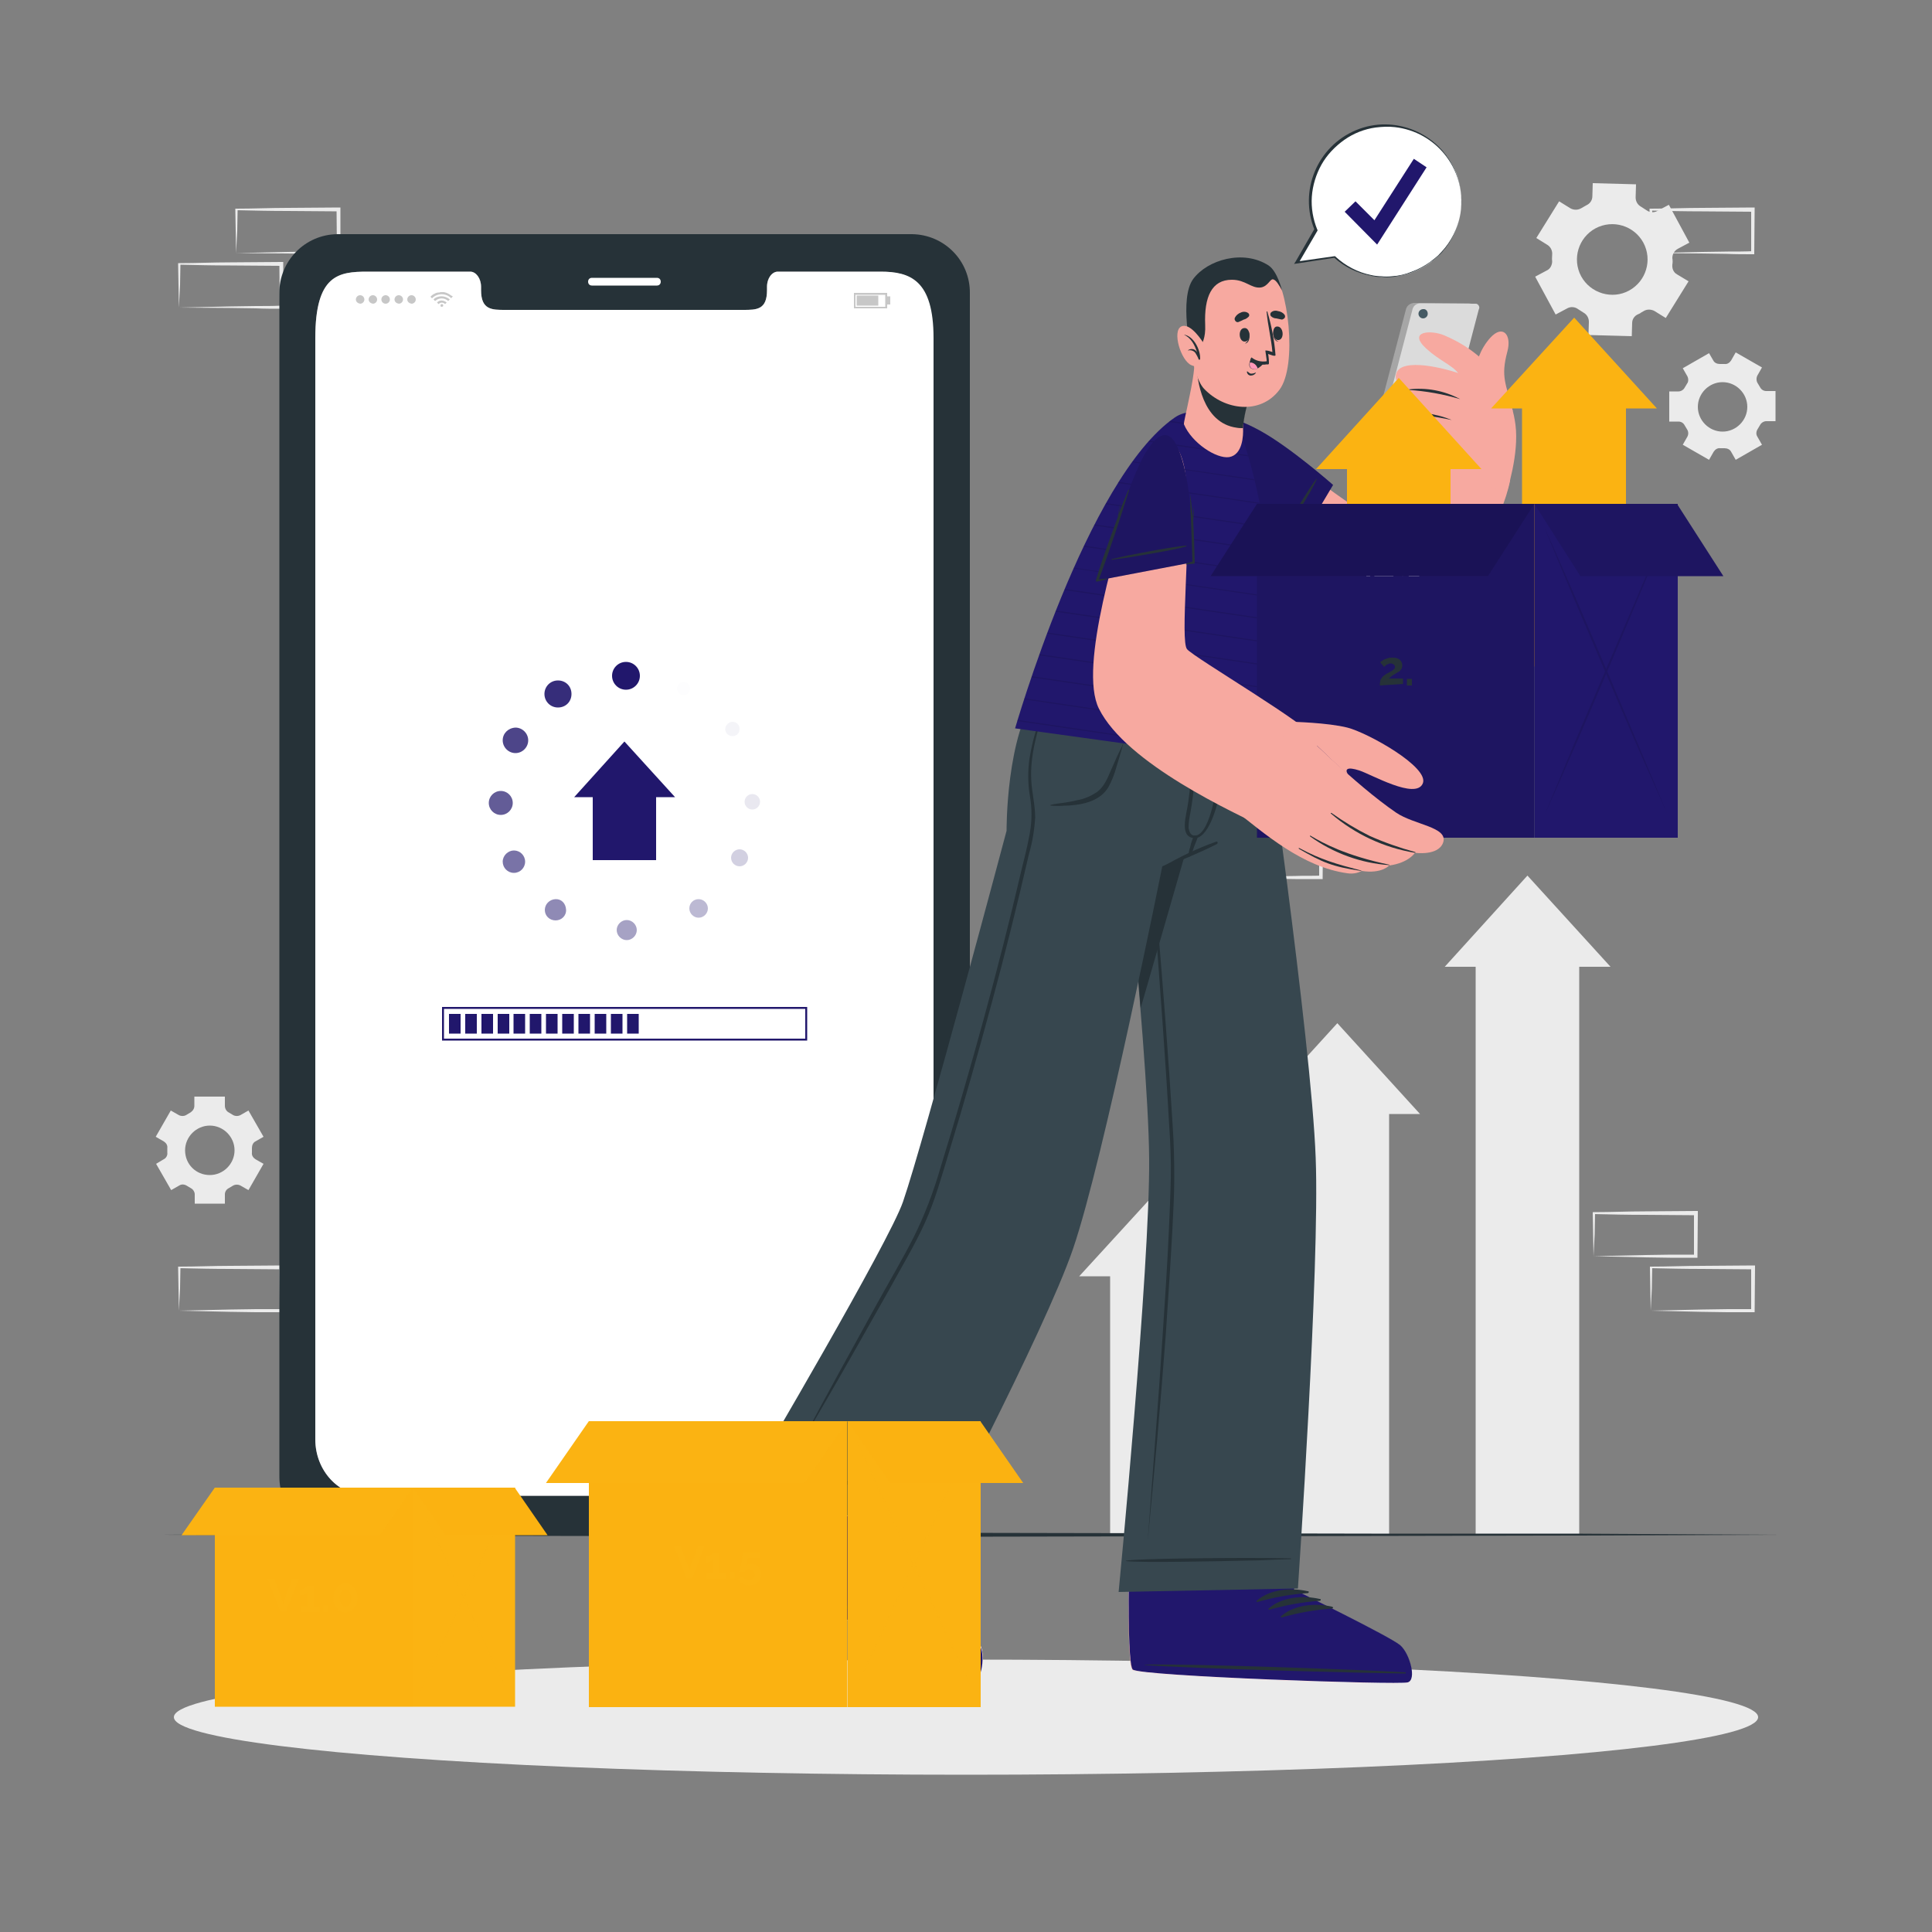 <?xml version="1.0" encoding="utf-8"?>
<!-- Generator: Adobe Illustrator 21.0.0, SVG Export Plug-In . SVG Version: 6.00 Build 0)  -->
<svg version="1.1" id="Layer_1" xmlns="http://www.w3.org/2000/svg" xmlns:xlink="http://www.w3.org/1999/xlink" x="0px" y="0px"
	 viewBox="0 0 500 500" style="enable-background:new 0 0 500 500;" xml:space="preserve">
<rect x="0" y="0" width="500" height="500" fill="#808080" stroke="none"/>
<style type="text/css">
	.st0{fill:#EBEBEB;}
	.st1{fill:#263238;}
	.st2{fill:#FFFFFF;}
	.st3{fill:#C7C7C7;}
	.st4{fill:#21176C;}
	.st5{opacity:0.9;fill:#21176C;enable-background:new    ;}
	.st6{opacity:0.8;fill:#21176C;enable-background:new    ;}
	.st7{opacity:0.7;fill:#21176C;enable-background:new    ;}
	.st8{opacity:0.6;fill:#21176C;enable-background:new    ;}
	.st9{opacity:0.5;fill:#21176C;enable-background:new    ;}
	.st10{opacity:0.4;fill:#21176C;enable-background:new    ;}
	.st11{opacity:0.3;fill:#21176C;enable-background:new    ;}
	.st12{opacity:0.2;fill:#21176C;enable-background:new    ;}
	.st13{opacity:0.1;fill:#21176C;enable-background:new    ;}
	.st14{opacity:5.000000e-02;fill:#21176C;enable-background:new    ;}
	.st15{opacity:1.000000e-02;fill:#21176C;enable-background:new    ;}
	.st16{fill:#F7A9A0;}
	.st17{fill:#37474F;}
	.st18{fill:#A6A6A6;}
	.st19{fill:#DBDBDB;}
	.st20{fill:#455A64;}
	.st21{opacity:0.1;enable-background:new    ;}
	.st22{fill:#FF99BA;}
	.st23{fill:#FBB312;}
	.st24{opacity:0.1;}
	.st25{opacity:0.2;}
	.st26{opacity:0.1;fill:#FBB312;enable-background:new    ;}
</style>
<g id="freepik--background-complete--inject-20">
	<path class="st0" d="M412.4,325.1l13.4-0.3l6.6-0.1c2.2,0,4.4,0,6.5,0l-0.5,0.5l0-11.2l0.5,0.5l-13.2-0.1c-4.4,0-8.8-0.1-13.2-0.2
		l0.3-0.3c0,1.8-0.1,3.7-0.1,5.5L412.4,325.1z M412.4,325.1l-0.1-5.5c0-1.9-0.1-3.8-0.1-5.6v-0.3h0.3c4.4,0,8.8-0.2,13.2-0.2
		l13.2-0.1h0.5v0.5l-0.1,11.2v0.4h-0.4c-2.2,0-4.5,0-6.7,0l-6.7-0.1L412.4,325.1z"/>
	<path class="st0" d="M427.2,339.2l13.4-0.3l6.6-0.1c2.2,0,4.4,0,6.5,0l-0.5,0.5V328l0.5,0.5l-13.2-0.1c-4.4,0-8.8-0.1-13.2-0.2
		l0.3-0.3c0,1.8-0.1,3.7-0.1,5.5L427.2,339.2z M427.2,339.2l-0.1-5.5c0-1.9-0.1-3.8-0.1-5.6v-0.3h0.3c4.4,0,8.8-0.2,13.2-0.2
		l13.2-0.1h0.5v0.5l-0.1,11.2v0.4h-0.4c-2.2,0-4.5,0-6.7,0l-6.7-0.1L427.2,339.2z"/>
	<path class="st0" d="M285.9,227.1l13.4-0.3l6.6-0.1c2.2-0.1,4.4,0,6.5-0.1l-0.4,0.4l-0.1-11.2l0.5,0.5l-13.2-0.1
		c-4.4,0-8.8-0.1-13.2-0.2l0.3-0.3c0,1.8-0.1,3.7-0.1,5.5L285.9,227.1z M285.9,227.1l-0.1-5.5c0-1.9-0.1-3.8-0.1-5.6v-0.3h0.3
		c4.4-0.1,8.8-0.2,13.2-0.2l13.2-0.1h0.5v0.5l0,11.2v0.4h-0.5c-2.2,0-4.5,0-6.7,0l-6.7-0.1L285.9,227.1z"/>
	<path class="st0" d="M300.6,241.2L314,241l6.6-0.1c2.2,0,4.4,0,6.5-0.1l-0.4,0.4l0-11.2l0.5,0.5l-13.2-0.1c-4.4,0-8.8-0.1-13.2-0.2
		l0.3-0.3c0,1.8-0.1,3.7-0.1,5.5L300.6,241.2z M300.6,241.2l-0.1-5.5c0-1.9-0.1-3.8-0.1-5.6v-0.3h0.3c4.4-0.1,8.8-0.2,13.2-0.2
		l13.2-0.1h0.5v0.5l0,11.2v0.4h-0.5c-2.2,0-4.5,0-6.7-0.1l-6.7-0.1L300.6,241.2z"/>
	<path class="st0" d="M315.4,227.1l13.4-0.3l6.6-0.1c2.2-0.1,4.4,0,6.5-0.1l-0.5,0.4l0-11.2l0.5,0.5l-13.2-0.1
		c-4.4,0-8.8-0.1-13.2-0.2l0.3-0.3c0,1.8-0.1,3.7-0.1,5.5L315.4,227.1z M315.4,227.1l-0.1-5.5c0-1.9-0.1-3.8-0.1-5.6v-0.3h0.3
		c4.4-0.1,8.8-0.2,13.2-0.2l13.2-0.1h0.5v0.5l-0.1,11.2v0.4h-0.4c-2.2,0-4.5,0-6.7,0l-6.7-0.1L315.4,227.1z"/>
	<path class="st0" d="M46.3,339.2l13.4-0.3l6.6-0.1c2.2,0,4.4,0,6.5,0l-0.4,0.5L72.3,328l0.5,0.5l-13.2-0.1c-4.4,0-8.8-0.1-13.2-0.2
		l0.3-0.3c0,1.8-0.1,3.7-0.1,5.5L46.3,339.2z M46.3,339.2l-0.1-5.5c0-1.9-0.1-3.8-0.1-5.6v-0.3h0.3c4.4,0,8.8-0.2,13.2-0.2l13.2-0.1
		h0.5v0.5v11.2v0.4h-0.4c-2.2,0-4.5,0-6.7,0l-6.7-0.1L46.3,339.2z"/>
	<path class="st0" d="M61.1,65.5l13.4-0.3l6.6-0.1c2.2,0,4.4,0,6.5-0.1l-0.4,0.4l-0.1-11.2l0.5,0.5l-13.2-0.1
		c-4.4,0-8.8-0.1-13.2-0.2l0.3-0.3c0,1.8-0.1,3.7-0.1,5.5L61.1,65.5z M61.1,65.5L61,60c0-1.9-0.1-3.8-0.1-5.7V54h0.3
		c4.4,0,8.8-0.2,13.2-0.2l13.2-0.1h0.5v0.5v11.2v0.4h-0.4c-2.2,0-4.5,0-6.7-0.1l-6.7-0.1L61.1,65.5z"/>
	<path class="st0" d="M46.3,79.6l13.4-0.3l6.6-0.1c2.2,0,4.4,0,6.5-0.1l-0.4,0.4l-0.1-11.2l0.5,0.5l-13.2-0.1
		c-4.4,0-8.8-0.1-13.2-0.2l0.3-0.3c0,1.8-0.1,3.7-0.1,5.5L46.3,79.6z M46.3,79.6l-0.1-5.5c0-1.9-0.1-3.8-0.1-5.7v-0.3h0.3
		c4.4,0,8.8-0.2,13.2-0.2l13.2-0.1h0.5v0.5v11.2v0.4h-0.4c-2.2,0-4.5,0-6.7-0.1l-6.7-0.1L46.3,79.6z"/>
	<path class="st0" d="M427.2,65.5l13.4-0.3l6.6-0.1c2.2,0,4.4,0,6.5-0.1l-0.5,0.4V54.3l0.5,0.5l-13.2-0.1c-4.4,0-8.8-0.1-13.2-0.2
		l0.3-0.3c0,1.8-0.1,3.7-0.1,5.5L427.2,65.5z M427.2,65.5L427,60c0-1.9-0.1-3.8-0.1-5.7V54h0.3c4.4,0,8.8-0.2,13.2-0.2l13.2-0.1h0.5
		v0.5l-0.1,11.2v0.4h-0.4c-2.2,0-4.5,0-6.7-0.1l-6.7-0.1L427.2,65.5z"/>
	<path class="st0" d="M403.5,52.1l-5.9,9.5l2.9,1.8c0.8,0.5,1.3,1.5,1.2,2.5c0,0.6-0.1,1.1,0,1.7c0,1-0.5,2-1.4,2.4l-3,1.6l5.3,9.8
		l3-1.6c0.9-0.5,2-0.4,2.8,0.2c0.5,0.3,0.9,0.6,1.4,0.9c0.9,0.5,1.4,1.4,1.4,2.4l-0.1,3.4l11.2,0.3l0.1-3.4c0-1,0.6-1.9,1.6-2.3
		c0.2-0.1,0.5-0.2,0.7-0.4l0.7-0.4c0.8-0.5,1.9-0.5,2.8,0l2.9,1.8l5.9-9.5L434,71c-0.9-0.5-1.3-1.5-1.2-2.5c0.1-0.6,0.1-1.1,0-1.7
		c0-1,0.5-1.9,1.4-2.4l3-1.6l-5.3-9.8l-3,1.6c-0.9,0.5-2,0.4-2.8-0.2c-0.5-0.3-0.9-0.6-1.4-0.9c-0.9-0.5-1.4-1.4-1.4-2.4l0.1-3.4
		l-11.2-0.3l-0.1,3.4c0,1-0.6,1.9-1.5,2.3l-0.7,0.4l-0.7,0.4c-0.9,0.5-1.9,0.5-2.8,0L403.5,52.1z M412.9,59.1
		c4.5-2.4,10-0.7,12.4,3.7c2.4,4.5,0.7,10-3.7,12.4c-4.4,2.4-10,0.7-12.4-3.7C406.8,67,408.5,61.5,412.9,59.1L412.9,59.1z"/>
	<path class="st0" d="M442.3,91.4l-6.8,3.9l1.2,2.1c0.3,0.6,0.3,1.4-0.1,1.9c-0.2,0.3-0.4,0.7-0.6,1c-0.3,0.6-1,1-1.6,1H432v7.8h2.4
		c0.7,0,1.3,0.4,1.6,1c0.2,0.3,0.4,0.7,0.6,1c0.4,0.6,0.4,1.3,0.1,1.9l-1.2,2.1l6.8,3.9l1.2-2.1c0.4-0.6,1-1,1.7-0.9h1.1
		c0.7,0,1.4,0.3,1.7,0.9l1.2,2.1l6.8-3.9l-1.2-2.1c-0.4-0.6-0.3-1.4,0.1-2c0.2-0.3,0.4-0.7,0.6-1c0.3-0.6,1-1,1.6-1h2.4v-7.8h-2.4
		c-0.7,0-1.3-0.4-1.6-1c-0.2-0.3-0.4-0.7-0.6-1c-0.4-0.6-0.4-1.4-0.1-2l1.2-2.1l-6.8-3.9l-1.2,2.1c-0.4,0.6-1,1-1.7,0.9h-0.6h-0.6
		c-0.7,0-1.4-0.3-1.7-0.9L442.3,91.4z M445.8,98.9c3.5,0,6.4,2.9,6.4,6.4c0,3.5-2.9,6.4-6.4,6.4c-3.5,0-6.4-2.9-6.4-6.4c0,0,0,0,0,0
		C439.4,101.8,442.3,98.9,445.8,98.9C445.8,98.9,445.8,98.9,445.8,98.9z"/>
	<path class="st0" d="M40.4,301.2l3.9,6.8l2.1-1.2c0.6-0.4,1.4-0.3,2,0.1c0.3,0.2,0.7,0.4,1,0.6c0.6,0.3,1,1,1,1.6v2.4h7.8v-2.4
		c0-0.7,0.4-1.3,1-1.6c0.3-0.2,0.7-0.4,1-0.6c0.6-0.4,1.4-0.4,2-0.1l2.1,1.2l3.9-6.8l-2.1-1.2c-0.6-0.4-1-1-0.9-1.7
		c0-0.2,0-0.4,0-0.6s0-0.4,0-0.6c0-0.7,0.3-1.4,0.9-1.7l2.1-1.2l-3.9-6.8l-2.1,1.2c-0.6,0.3-1.4,0.3-2-0.1c-0.3-0.2-0.7-0.4-1-0.6
		c-0.6-0.3-1-1-1-1.7v-2.4h-7.9v2.4c0,0.7-0.4,1.3-1,1.7c-0.3,0.2-0.7,0.4-1,0.6c-0.6,0.4-1.4,0.4-2,0.1l-2.1-1.2l-3.9,6.8l2.1,1.2
		c0.6,0.4,1,1,0.9,1.7c0,0.2,0,0.4,0,0.6s0,0.4,0,0.6c0.1,0.7-0.3,1.4-0.9,1.7L40.4,301.2z M47.9,297.7c0-3.5,2.9-6.4,6.4-6.4
		s6.4,2.9,6.4,6.4c0,3.5-2.9,6.4-6.4,6.4C50.7,304.1,47.9,301.3,47.9,297.7L47.9,297.7z"/>
	<polygon class="st0" points="367.5,288.3 359.5,288.3 359.5,397.1 332.7,397.1 332.7,288.3 324.7,288.3 346.1,264.8 	"/>
	<polygon class="st0" points="416.8,250.2 408.7,250.2 408.7,397.1 381.9,397.1 381.9,250.2 373.9,250.2 395.3,226.6 	"/>
	<polygon class="st0" points="322.2,330.3 314.2,330.3 314.2,397.1 287.3,397.1 287.3,330.3 279.3,330.3 300.8,306.8 	"/>
</g>
<g id="freepik--Shadow--inject-20">
	<ellipse class="st0" cx="250" cy="444.4" rx="205" ry="14.9"/>
</g>
<g id="freepik--Floor--inject-20">
	<polygon class="st1" points="40.3,397.2 92.7,396.9 145.1,396.9 250,396.7 354.9,396.9 407.3,396.9 459.7,397.2 407.3,397.4 
		354.9,397.5 250,397.7 145.1,397.5 92.7,397.4 	"/>
</g>
<g id="freepik--Device--inject-20">
	<path class="st1" d="M236,60.6H87.3c-8.4,0.1-15.1,7-15,15.3V382c-0.1,8.4,6.6,15.2,15,15.3H236c8.4-0.1,15.1-7,15-15.3V75.9
		C251.1,67.5,244.4,60.7,236,60.6z M241.6,372.5c0,8.1-6,14.6-13.5,14.6h-133c-7.4,0-13.5-6.5-13.5-14.6v-285
		c0-16.4,6-17.2,13.5-17.2h26.6c1.6,0,2.8,1.8,2.8,3.9v0.9c0,5.1,2.8,5.1,6.2,5.1h61.6c3.5,0,6.2,0,6.2-5.1v-0.9
		c0-2.2,1.3-3.9,2.8-3.9h26.6c7.4,0,13.5,2.2,13.5,17.2L241.6,372.5z"/>
	<path class="st2" d="M170,73.9h-16.8c-0.6,0-1-0.4-1-1l0,0c0-0.6,0.4-1,1-1H170c0.6,0,1,0.4,1,1l0,0C171,73.5,170.6,73.9,170,73.9z
		"/>
	<path class="st2" d="M241.6,87.5v285c0,8.1-6,14.6-13.5,14.6h-133c-7.5,0-13.5-6.5-13.5-14.6v-285c0-16.4,6-17.2,13.5-17.2h26.6
		c1.5,0,2.8,1.8,2.8,3.9v0.9c0,5.1,2.8,5.1,6.2,5.1h61.6c3.5,0,6.2,0,6.2-5.1v-0.9c0-2.2,1.3-3.9,2.8-3.9h26.6
		C235.6,70.3,241.6,72.5,241.6,87.5z"/>
	<g id="freepik--u5Zjqx--inject-20">
		<path class="st3" d="M117.2,76.7l-0.3,0.3l-0.1,0.2c-1.4-1.4-3.6-1.4-5,0c0,0,0,0,0,0l-0.1-0.1l-0.3-0.3l0,0l0.3-0.3
			c0.2-0.2,0.5-0.4,0.8-0.5c0.3-0.2,0.7-0.3,1-0.3c0.2,0,0.3,0,0.5-0.1h0.4c0.1,0,0.2,0,0.3,0c0.3,0,0.6,0.1,0.9,0.2
			c0.2,0.1,0.4,0.2,0.6,0.3c0.2,0.1,0.4,0.3,0.6,0.4L117.2,76.7L117.2,76.7z"/>
		<path class="st3" d="M112.6,77.9l-0.4-0.4c0.4-0.5,1-0.7,1.7-0.8c0.9-0.1,1.8,0.2,2.5,0.8l-0.4,0.4C115,77,113.6,77,112.6,77.9
			C112.6,77.9,112.6,77.9,112.6,77.9z"/>
		<path class="st3" d="M115.6,78.3c-0.1,0.1-0.3,0.3-0.4,0.4c-0.5-0.5-1.2-0.5-1.7,0l-0.4-0.4C113.7,77.6,114.8,77.6,115.6,78.3
			C115.5,78.3,115.5,78.3,115.6,78.3z"/>
		<path class="st3" d="M114.7,79.1c0,0.2-0.2,0.3-0.4,0.3c-0.2,0-0.3-0.1-0.3-0.3c0-0.2,0.1-0.4,0.3-0.4s0.4,0.1,0.4,0.3
			C114.7,79,114.7,79,114.7,79.1z"/>
	</g>
	<path class="st3" d="M92.1,77.5c0-0.6,0.5-1.1,1.1-1.1c0.6,0,1.1,0.5,1.1,1.1l0,0c0,0.6-0.5,1.1-1.1,1.1
		C92.6,78.5,92.1,78.1,92.1,77.5z"/>
	<path class="st3" d="M95.4,77.5c0-0.6,0.5-1.1,1.1-1.1c0.6,0,1.1,0.5,1.1,1.1l0,0c0,0.6-0.5,1.1-1.1,1.1
		C95.9,78.5,95.4,78.1,95.4,77.5z"/>
	<circle class="st3" cx="99.8" cy="77.5" r="1.1"/>
	<path class="st3" d="M102.1,77.5c0-0.6,0.5-1.1,1.1-1.1c0.6,0,1.1,0.5,1.1,1.1c0,0.6-0.5,1.1-1.1,1.1c0,0,0,0,0,0
		C102.6,78.5,102.1,78.1,102.1,77.5z"/>
	<path class="st3" d="M105.4,77.5c0-0.6,0.5-1.1,1.1-1.1c0.6,0,1.1,0.5,1.1,1.1c0,0.6-0.5,1.1-1.1,1.1c0,0,0,0,0,0
		C105.9,78.5,105.4,78.1,105.4,77.5z"/>
	<path class="st3" d="M229.6,79.8H221v-4h8.6L229.6,79.8z M221.4,79.4h7.7v-3.1h-7.7V79.4z"/>
	<rect x="221.7" y="76.5" class="st3" width="5.6" height="2.6"/>
	<rect x="229.6" y="76.7" class="st3" width="0.8" height="2.1"/>
	<circle class="st4" cx="162" cy="174.9" r="3.6"/>
	<path class="st5" d="M140.9,179.6c0,1.9,1.5,3.5,3.5,3.5s3.5-1.5,3.5-3.5s-1.5-3.5-3.5-3.5S140.9,177.7,140.9,179.6L140.9,179.6z"
		/>
	<path class="st6" d="M130.1,191.6c0,1.8,1.5,3.3,3.3,3.3s3.3-1.5,3.3-3.3c0-1.8-1.5-3.3-3.3-3.3c0,0,0,0,0,0
		C131.5,188.4,130.1,189.8,130.1,191.6z"/>
	<circle class="st7" cx="129.6" cy="207.8" r="3.1"/>
	<path class="st8" d="M130.1,223c0,1.6,1.3,2.9,2.9,2.9s2.9-1.3,2.9-2.9s-1.3-2.9-2.9-2.9h0C131.5,220.1,130.1,221.4,130.1,223z"/>
	<path class="st9" d="M141,235.5c0,1.5,1.2,2.7,2.8,2.7c1.5,0,2.8-1.2,2.7-2.8s-1.2-2.8-2.8-2.7c0,0,0,0,0,0
		C142.2,232.8,141,234,141,235.5C141,235.5,141,235.5,141,235.5z"/>
	<path class="st10" d="M159.6,240.7c0,1.4,1.2,2.6,2.6,2.6s2.6-1.2,2.6-2.6s-1.2-2.6-2.6-2.6S159.6,239.3,159.6,240.7L159.6,240.7z"
		/>
	<path class="st11" d="M178.4,235.1c0,1.3,1.1,2.4,2.4,2.4s2.4-1.1,2.4-2.4s-1.1-2.4-2.4-2.4l0,0
		C179.4,232.7,178.4,233.8,178.4,235.1z"/>
	<path class="st12" d="M189.2,222c0,1.2,1,2.2,2.2,2.2s2.2-1,2.2-2.2c0-1.2-1-2.2-2.2-2.2S189.2,220.8,189.2,222L189.2,222z"/>
	<path class="st13" d="M192.7,207.5c0,1.1,0.9,2,2,2s2-0.9,2-2s-0.9-2-2-2S192.7,206.4,192.7,207.5z"/>
	<path class="st14" d="M187.7,188.7c0,1,0.8,1.8,1.9,1.8s1.8-0.8,1.8-1.9c0-1-0.8-1.8-1.8-1.8S187.7,187.7,187.7,188.7L187.7,188.7z
		"/>
	<circle class="st15" cx="176.9" cy="178.2" r="1.7"/>
	<polygon class="st4" points="174.7,206.3 169.8,206.3 169.8,222.6 153.4,222.6 153.4,206.3 148.6,206.3 161.6,191.9 	"/>
	<path class="st4" d="M208.9,269.3h-94.5v-8.7h94.5V269.3z M114.9,268.8h93.5v-7.7h-93.5L114.9,268.8z"/>
	<rect x="116.2" y="262.4" class="st4" width="3" height="5.1"/>
	<rect x="120.4" y="262.4" class="st4" width="3" height="5.1"/>
	<rect x="124.6" y="262.4" class="st4" width="3" height="5.1"/>
	<rect x="128.8" y="262.4" class="st4" width="3" height="5.1"/>
	<rect x="132.9" y="262.4" class="st4" width="3" height="5.1"/>
	<rect x="137.1" y="262.4" class="st4" width="3" height="5.1"/>
	<rect x="141.3" y="262.4" class="st4" width="3" height="5.1"/>
	<rect x="145.5" y="262.4" class="st4" width="3" height="5.1"/>
	<rect x="149.7" y="262.4" class="st4" width="3" height="5.1"/>
	<rect x="153.9" y="262.4" class="st4" width="3" height="5.1"/>
	<rect x="158.1" y="262.4" class="st4" width="3" height="5.1"/>
	<rect x="162.3" y="262.4" class="st4" width="3" height="5.1"/>
</g>
<g id="freepik--Character--inject-20">
	<path class="st16" d="M295.1,367.8c0,0-3,42.4-3.1,42.4c0,8.3,0.1,15.6,0.5,19.3c0,0,0,0,0,0.1c0,0.9,0.2,1.8,0.6,2.6c0,0,0,0,0,0
		c2.5,1.7,68.8,4,71.1,3.3s0.5-7.4-2-9.6s-27.5-14.4-27.5-14.4l2.6-42.4L295.1,367.8z"/>
	<path class="st2" d="M292.1,401.3c0,0,0,8.9,0,8.9c0,8.3,0.1,15.6,0.5,19.3c0,0,0,0,0,0.1c0.1,0.9,0.3,1.7,0.6,2.6c0,0,0,0,0,0
		c2.5,1.7,68.8,4,71.1,3.3s0.5-7.4-2-9.6s-27.5-14.4-27.5-14.4l0.1-9L292.1,401.3z"/>
	<path class="st4" d="M364.3,435.4c-2.4,0.7-68.7-1.6-71.1-3.3c-0.9-0.6-1.2-10.3-1.1-22v-0.4l42.8,1v0.7c0,0,25,12.2,27.5,14.4
		S366.7,434.8,364.3,435.4z"/>
	<path class="st1" d="M363.7,432.8c-11.2-0.7-56.3-2.3-67.4-2c-0.1,0-0.1,0.1,0,0.1c11.1,0.9,56.2,2.1,67.4,2.2
		C363.9,433,363.9,432.9,363.7,432.8z"/>
	<path class="st1" d="M338.4,411.8c-4.4-1-9.8-0.5-13.2,2.5c-0.1,0.1,0,0.3,0.2,0.3c4.2-1.2,8.6-2,13-2.3c0.2,0,0.3-0.1,0.3-0.3
		S338.6,411.8,338.4,411.8z"/>
	<path class="st1" d="M341.5,413.8c-4.4-1-9.8-0.5-13.2,2.5c-0.1,0.1,0,0.3,0.2,0.3c4.2-1.2,8.6-2,13-2.3c0.2,0,0.3-0.1,0.3-0.3
		S341.7,413.8,341.5,413.8z"/>
	<path class="st1" d="M344.7,415.8c-4.4-1-9.8-0.5-13.2,2.5c-0.1,0.1,0,0.3,0.2,0.3c4.2-1.2,8.6-2,13-2.3c0.2,0,0.3-0.1,0.3-0.3
		C344.9,415.9,344.8,415.8,344.7,415.8z"/>
	<path class="st17" d="M289.5,412l46.4-0.9c0,0,5.7-83.5,4.6-111.4c-1.1-30.3-14.1-120.3-14.1-120.3h-39.2c0,0,10,90.4,10.2,120.6
		C297.6,328.1,289.5,412,289.5,412z"/>
	<path class="st1" d="M318.7,179.4l-23.5,81.5c-2.8-38.6-8-81.5-8-81.5H318.7z"/>
	<path class="st1" d="M294.7,183.9l2.5,26.9l2.3,26.9c1.5,17.9,2.9,35.9,4,53.8c0.3,4.5,0.4,9,0.4,13.5s-0.3,9-0.5,13.5
		c-0.5,9-1.1,18-1.7,26.9c-0.7,9-1.4,17.9-2.2,26.9l-2.5,26.9l2-26.9c0.7-9,1.3-17.9,1.9-26.9c0.6-9,1.2-18,1.6-26.9
		c0.2-4.5,0.4-9,0.5-13.5s-0.1-9-0.4-13.5c-1-18-2.4-35.9-3.7-53.8L294.7,183.9z"/>
	<path class="st1" d="M334,403.3c-7.3-0.1-5.2-0.1-12.4-0.1c-3.5,0-26.9,0.1-30.2,0.7c0,0-0.1,0.1,0,0.1c0,0,0,0,0,0
		c3.3,0.5,26.6,0,30.2-0.1c7.2-0.1,5.2-0.2,12.4-0.4c0.1,0,0.1,0,0.1-0.1C334.2,403.4,334.1,403.3,334,403.3
		C334,403.3,334,403.3,334,403.3z"/>
	<path class="st16" d="M219.7,345c0,0-22.4,36.4-22.4,36.4c-3.6,7.5-6.7,14.1-8,17.6c0,0,0,0,0,0c-0.4,0.8-0.6,1.7-0.6,2.6
		c0,0,0,0,0,0.1c1.5,2.6,60.3,33.4,62.7,33.8s3.7-6.5,2.4-9.5s-18.6-24.9-18.6-24.9l22-36.6L219.7,345z"/>
	<path class="st2" d="M188.7,401.7C188.7,401.7,188.7,401.8,188.7,401.7c1.5,2.6,60.3,33.5,62.7,33.8s3.7-6.5,2.4-9.5
		s-18.6-24.9-18.6-24.9l3.9-6.5c-9.6-5.1-27.1-14.1-37.9-19.7c-2.4,3.8-4,6.5-4,6.5c-3.6,7.5-6.7,14.1-8,17.6c0,0,0,0,0,0.1
		C188.9,399.9,188.7,400.8,188.7,401.7z"/>
	<path class="st4" d="M251.4,435.5c-2.4-0.4-61.2-31.2-62.7-33.8c-0.6-1,3.4-9.8,8.5-20.3l0.2-0.3l38.1,19.5l-0.4,0.6
		c0,0,17.2,21.9,18.6,24.9S253.8,435.9,251.4,435.5z"/>
	<path class="st1" d="M252,432.9c-9.8-5.4-49.7-26.4-59.8-31.1c-0.1,0-0.1,0,0,0.1c9.6,5.6,49.7,26.3,59.8,31.2
		C252.1,433.2,252.2,433,252,432.9z"/>
	<path class="st1" d="M238.4,403c-3.5-2.8-8.6-4.7-13-3.5c-0.2,0-0.1,0.3,0,0.3c4.4,0.7,8.6,2,12.7,3.6c0.1,0.1,0.3,0,0.4-0.1
		C238.5,403.2,238.5,403.1,238.4,403z"/>
	<path class="st1" d="M240.3,406.2c-3.5-2.8-8.6-4.7-13-3.5c-0.2,0-0.1,0.3,0,0.3c4.4,0.7,8.6,2,12.7,3.6c0.1,0.1,0.3,0,0.4-0.1
		C240.4,406.4,240.4,406.2,240.3,406.2z"/>
	<path class="st1" d="M242.2,409.3c-3.5-2.8-8.6-4.7-13-3.5c-0.2,0-0.1,0.3,0,0.3c4.4,0.7,8.6,2,12.7,3.6c0.1,0.1,0.3,0,0.4-0.1
		C242.3,409.5,242.3,409.4,242.2,409.3z"/>
	<path class="st17" d="M322.4,179.4L322.4,179.4c-0.2,0.8-2.9,13.5-5.8,24.4c-2.1,8-4.2,15-5.4,15.7c-1.4,0.8-8.1,3.8-10.4,4.7
		c0,0-15.1,75.6-23.1,99c-7.4,21.6-37.9,79.4-37.9,79.4l-44.3-22.4c0,0,34.6-58.7,38.2-69.2c5.6-16.3,26.8-96,26.8-96
		s-0.2-24.9,8.2-35.8L322.4,179.4z"/>
	<path class="st1" d="M239.2,394.2c-6.3-3.5-4.5-2.6-10.8-6.1c-3.1-1.7-23.6-12.8-26.8-13.9c0,0-0.1,0-0.1,0.1c0,0,0,0,0,0.1
		c2.7,2,23.3,12.8,26.5,14.4c6.4,3.3,4.6,2.3,11.1,5.6c0.1,0,0.1,0,0.1-0.1C239.2,394.2,239.2,394.2,239.2,394.2z"/>
	<path class="st1" d="M271.9,208.3c1.2-0.3,2.5-0.4,3.8-0.6c1-0.2,2-0.3,3-0.6c1.9-0.3,3.7-1.1,5.3-2.2c1.7-1.3,2.6-3.4,3.4-5.3
		c0.5-1.1,1-2.3,1.5-3.4c0.3-0.6,0.5-1.1,0.8-1.7c0.3-0.6,0.7-1.3,0.9-2c0-0.1,0.2-0.1,0.1,0c-0.2,0.5-0.3,1-0.4,1.4
		c-0.2,0.6-0.3,1.1-0.5,1.7c-0.3,1-0.6,2-0.9,3c-0.5,1.8-1.2,3.6-2.1,5.2c-1.8,2.9-5.1,4.1-8.4,4.5c-0.9,0.1-1.9,0.2-2.8,0.2
		c-1.2,0.1-2.4,0.1-3.6,0C271.9,208.5,271.8,208.5,271.9,208.3C271.8,208.3,271.9,208.3,271.9,208.3z"/>
	<path class="st1" d="M314.8,217.8c-4.8,1.7-9.4,3.9-13.9,6.5c-0.2,0.1,0,0.4,0.1,0.3c4.7-2,9.5-3.9,14-6.2c0.1-0.1,0.2-0.3,0.1-0.4
		C315.1,217.8,314.9,217.8,314.8,217.8z"/>
	<path class="st1" d="M316.2,185.8c0-0.2-0.3-0.2-0.3,0c0,5.6-0.3,10.4-0.8,15.6c-0.2,2.4-2.1,15.7-6.3,14.8c-0.7-0.2-1-0.9-1.2-1.9
		c0-1.4,0.2-2.7,0.5-4.1c0.5-2.8,0.8-5.6,1.1-8.4c0.5-5.3,0.4-10.5-0.2-15.8c0-0.1-0.1-0.1-0.1-0.1s-0.1,0.1-0.1,0.1
		c0.1,7.3-0.3,14.5-1.3,21.7c-0.5,3.5-2.3,8.7,1.4,9.2s6.1-8.2,6.5-10.6C316.6,199.6,316.9,192.7,316.2,185.8z"/>
	<path class="st1" d="M308.9,216.5c-0.4,0.9-0.7,1.8-0.9,2.8c-0.3,0.7-0.4,1.5-0.4,2.3c0,0.1,0.1,0.1,0.2,0.1c0,0,0.1,0,0.1,0
		c0.4-0.7,0.8-1.4,1-2.2c0.3-0.9,0.7-1.7,1-2.6c0.1-0.3,0-0.5-0.3-0.6C309.3,216.1,309,216.2,308.9,216.5z"/>
	<path class="st1" d="M207.5,373.1c6.3-11.9,12.8-23.6,19.3-35.4c3.2-5.8,6.6-11.5,9.6-17.4c2.9-5.8,5.2-11.9,7-18.1
		c3.9-12.7,7.6-25.4,11.1-38.2c3.5-12.8,6.8-25.7,9.8-38.6c0.8-3.2,1.6-6.4,2.2-9.7c0.6-3.3,0.6-6.6,0-9.9c-0.5-3.1-0.5-6.2-0.1-9.3
		c0.5-3.1,1.2-6.1,2.2-9c0.5-1.6,1-3.1,1.5-4.6c0-0.1,0.1-0.1,0.2-0.1c0,0,0.1,0.1,0.1,0.1c-1.9,6.3-3.9,12.6-3.5,19.2
		c0.2,3.2,1,6.3,1,9.5c-0.2,3.2-0.7,6.3-1.6,9.4c-3,13-6.2,25.9-9.7,38.8c-3.5,12.9-7.1,25.7-11,38.4c-1.9,6.2-3.6,12.5-6.3,18.4
		s-6.1,11.5-9.2,17.2c-6.6,11.7-13.2,23.4-20,35c-0.9,1.5-1.7,2.9-2.6,4.4C207.6,373.3,207.4,373.2,207.5,373.1z"/>
	<path class="st18" d="M363.9,79.9l-7.2,27.5c-0.3,0.5-0.1,1.1,0.4,1.4c0.1,0.1,0.3,0.1,0.5,0.1l14.2,0.1c0.9-0.1,1.7-0.6,2-1.4
		L381,80c0.3-0.8-0.1-1.5-0.9-1.5l-14.2-0.1C365,78.5,364.2,79,363.9,79.9z"/>
	<path class="st19" d="M365.6,79.9l-7.2,27.5c-0.3,0.8,0.1,1.5,0.9,1.5l14.2,0.1c0.9-0.1,1.7-0.6,2-1.4l7.2-27.5
		c0.3-0.5,0.1-1.1-0.4-1.4c-0.1-0.1-0.3-0.1-0.5-0.1l-14.2-0.1C366.7,78.5,365.9,79,365.6,79.9z"/>
	<path class="st20" d="M369.5,81.2c0,0.7-0.6,1.2-1.2,1.2c-0.7,0-1.2-0.6-1.2-1.2c0-0.7,0.6-1.2,1.2-1.2
		C369,79.9,369.5,80.5,369.5,81.2C369.5,81.1,369.5,81.1,369.5,81.2z"/>
	<path class="st16" d="M319.7,120.9c7.8,17.3,27.9,41.6,35.4,41.8c3.6,0.1,9.9,1.1,14.6-2.9c10.3-8.8,19.2-25.7,21.1-35.4
		c0.7-3.5-16.1-11.3-18.7-8.5c-6,6.5-13,19.4-14,19.3c-3.8-0.4-20.3-13.2-30.8-21.2C314.1,104,316.6,114,319.7,120.9z"/>
	<path class="st16" d="M391.5,106.4c-1.7-7.1-3.2-8.7-1.4-15.4c1.2-4.4-1.2-7.1-4.4-3.6c-5.2,5.7-5,15.3-4,18.6L391.5,106.4z"/>
	<path class="st16" d="M389.9,127.4c0,0,3.3-9.8,2.3-17.5c-0.7-5.3-3.6-16.8-18.4-23.1c-3.5-1.5-9.6-1.1-4.7,3.4
		c3.5,3.2,6.6,4.2,8.3,6.4c0,0-7.7,1.4-9,5c-1.2,3.1-2.1,6.3-2.9,9.6c0.6,0.3,1.2,0.5,1.8,0.7c0,0-1,3.5,1.5,8.3L389.9,127.4z"/>
	<path class="st16" d="M390.7,104.8c-2.1-1.9-6.7-5.7-11.5-7.6c-5.4-2.1-16.3-4.6-17.8-0.7c-1.1,2.9,3,4.3,3,4.3s-4.7-0.1-5.1,2.8
		c-0.4,2.6,2.8,3.4,2.8,3.4s-2.9,0.4-2.8,3c0.1,3.1,6.2,1.7,9,4.7C369,115.4,390.7,104.8,390.7,104.8z"/>
	<path class="st1" d="M377.9,103.3c-4.1-2.2-8.8-3.1-13.5-2.5c-0.1,0-0.2,0.1,0,0.1C369,101.2,373.5,102,377.9,103.3
		C377.9,103.3,378,103.3,377.9,103.3z"/>
	<path class="st1" d="M375.7,108.7c-4.3-1.8-9-2.3-13.6-1.7c-0.1,0-0.1,0.1,0,0.1C366.7,107.2,371.2,107.7,375.7,108.7
		C375.7,108.8,375.7,108.7,375.7,108.7z"/>
	<path class="st4" d="M345,125.5L332.2,147c0,0-14.4-23.4-16.7-31.5c-2.6-9.1,2.6-8.4,10.5-4.1S345,125.5,345,125.5z"/>
	<path class="st21" d="M345,125.5L332.2,147c0,0-14.4-23.4-16.7-31.5c-2.6-9.1,2.6-8.4,10.5-4.1S345,125.5,345,125.5z"/>
	<path class="st1" d="M340.7,123.9c-2,2.5-6.9,10.9-7.8,12.3c-0.4,0.7-2,3.7-2.5,4.4c0,0.1,0.1,0.2,0.2,0.1c0.8-1.4,1.8-2.7,2.7-4
		s6.2-9.7,7.5-12.7C340.8,124,340.7,123.9,340.7,123.9z"/>
	<path class="st4" d="M262.7,188.5c0,0,67.3,9.3,67.3,9.4c-0.2,1.3,3.6-53.2-9.5-87.4c-0.9-2.3-11.1-6.1-16.4-2.5
		C281,123.9,262.5,189.4,262.7,188.5z"/>
	<path class="st21" d="M302.8,108.9l18.1,2.7c0,0.1,0.1,0.2,0.1,0.3l-18.5-2.7C302.6,109,302.7,109,302.8,108.9z M297.1,114.3
		l25.9,3.8c0-0.1-0.1-0.2-0.1-0.3l-25.5-3.8L297.1,114.3z M292.9,119.6l31.7,4.7c0-0.1,0-0.2-0.1-0.3l-31.5-4.6L292.9,119.6z
		 M289.3,125l36.7,5.4l-0.1-0.3l-36.5-5.4L289.3,125z M286.1,130.5l41,6c0-0.1,0-0.2,0-0.3l-40.8-6L286.1,130.5z M283.1,136
		l44.9,6.6c0-0.1,0-0.2,0-0.3l-44.7-6.6C283.2,135.8,283.2,135.9,283.1,136z M280.4,141.5l48.3,7.1v-0.3l-48.1-7.1L280.4,141.5z
		 M277.8,147.1l51.4,7.6v-0.3l-51.3-7.5C277.9,146.9,277.9,147,277.8,147.1L277.8,147.1z M275.4,152.7l54.3,8c0-0.1,0-0.2,0-0.3
		l-54.1-8C275.5,152.5,275.5,152.6,275.4,152.7L275.4,152.7z M273.1,158.3l56.9,8.4c0-0.1,0-0.2,0-0.3l-56.7-8.4
		C273.2,158.1,273.2,158.2,273.1,158.3L273.1,158.3z M271,164l59.2,8.7c0-0.1,0-0.2,0-0.3l-59.1-8.7L271,164z M268.9,169.6l61.4,9
		c0-0.1,0-0.2,0-0.3l-61.3-9C269,169.4,269,169.5,268.9,169.6L268.9,169.6z M266.9,175.3l63.4,9.3v-0.3L267,175L266.9,175.3z
		 M265,181l65.1,9.6c0-0.1,0-0.2,0-0.3l-65.1-9.6L265,181z M263.2,186.6l66.8,9.8c0-0.1,0-0.2,0-0.3l-66.7-9.8
		C263.3,186.4,263.3,186.5,263.2,186.6L263.2,186.6z"/>
	<path class="st16" d="M318.1,118.3c-3.3,0.5-9.7-3.7-11.7-8.5c-0.1-0.3,0.7-3.5,1.5-7.5c0.5-2.4,1-5.1,1.2-7.5
		c0.1-0.5,15.1,5.5,15.1,5.5c-1.2,3-2.1,6.1-2.5,9.3c0,0.3,0,0.7,0,1c0,0,0,0.1,0,0.2C321.8,112.7,321.6,117.7,318.1,118.3z"/>
	<path class="st1" d="M321.7,110.6c0,0,0,0.1,0,0.2c-0.5,0-1.1,0-1.6-0.1c-9.1-1.2-10.3-12.9-10.4-15.8c2.7,0.7,14.6,5.4,14.6,5.4
		c-1.2,3-2.1,6.1-2.5,9.3C321.7,109.9,321.7,110.3,321.7,110.6z"/>
	<path class="st16" d="M308.4,75.2c-2.1,5.4-0.4,21.6,3.2,25.4c5.3,5.6,14.6,6.8,19.5,0.3c4.8-6.3,2.2-27.3-2-30.9
		C323,64.7,311.5,67.2,308.4,75.2z"/>
	<path class="st1" d="M323.2,85.9c0,0-0.1,0.1-0.1,0.1c0.1,1.1,0.1,2.3-0.8,2.8c0,0,0,0.1,0,0.1C323.5,88.6,323.5,86.9,323.2,85.9z"
		/>
	<path class="st1" d="M322.1,84.9c-1.8,0-1.6,3.6,0.1,3.5S323.6,84.8,322.1,84.9z"/>
	<path class="st1" d="M329.5,85.7C329.5,85.7,329.6,85.7,329.5,85.7c0.1,1.2,0.4,2.4,1.4,2.7C329.7,88.4,329.4,86.8,329.5,85.7z"/>
	<path class="st1" d="M330.4,84.5c1.8-0.2,2.1,3.3,0.5,3.5S329,84.7,330.4,84.5z"/>
	<path class="st1" d="M320.6,83.3c0.5-0.2,0.9-0.4,1.3-0.6c0.5-0.1,0.9-0.4,1.3-0.8c0.2-0.3,0.1-0.7-0.2-0.9
		c-0.6-0.4-1.3-0.4-1.9-0.1c-0.6,0.2-1.2,0.7-1.5,1.3c-0.2,0.4,0,0.9,0.4,1.1C320.2,83.4,320.4,83.4,320.6,83.3z"/>
	<path class="st1" d="M331.7,82.7c-0.5-0.1-1-0.2-1.4-0.3c-0.5,0-1-0.2-1.4-0.6c-0.2-0.3-0.2-0.6,0-0.9c0.5-0.5,1.2-0.6,1.8-0.4
		c0.7,0.1,1.3,0.4,1.7,0.9c0.3,0.4,0.2,0.9-0.2,1.1C332.1,82.6,331.9,82.7,331.7,82.7z"/>
	<path class="st1" d="M322.8,96.1c0.3,0.2,0.6,0.6,1,0.6c0.4,0,0.8-0.1,1.2-0.3c0,0,0.1,0,0,0.1c-0.3,0.5-0.8,0.7-1.4,0.7
		c-0.5-0.1-0.8-0.4-0.9-0.9C322.7,96.1,322.8,96.1,322.8,96.1z"/>
	<path class="st1" d="M323.8,92.8c0.6,0.8,1.5,1.4,2.6,1.5c0.4,0.1,0.9,0.1,1.3,0h0.3h0.2c0.1,0,0.2-0.1,0.2-0.3l0,0
		c0,0,0-0.1,0-0.1l0,0v-0.2c0-0.8-0.2-2.1-0.2-2.1c0.3,0.1,1.9,0.8,1.9,0.3c-0.3-3.8-1-7.5-2.1-11.2c0-0.1,0-0.1-0.1-0.1
		s-0.1,0-0.1,0.1c0.3,3.5,1.2,6.9,1.5,10.4c-0.6-0.2-1.2-0.4-1.8-0.4c-0.1,0,0.4,2.5,0.3,2.8l0,0c-1.4,0.2-2.8-0.1-3.9-1
		C323.8,92.6,323.7,92.7,323.8,92.8z"/>
	<path class="st1" d="M327.1,93.9c-0.4,0.6-1,1.1-1.7,1.5c-0.4,0.2-0.8,0.2-1.2,0.1c-0.9-0.2-1-1-0.8-1.7c0.1-0.4,0.2-0.7,0.3-1.1
		C324.7,93.5,325.9,93.9,327.1,93.9z"/>
	<path class="st22" d="M325.5,95.4c-0.4,0.2-0.8,0.2-1.2,0.1c-0.9-0.2-1-1-0.8-1.7C324.4,93.8,325.2,94.4,325.5,95.4z"/>
	<path class="st1" d="M331.8,75.2c-0.7-1.3-1.5-2.7-2.3-2.9s-1.3,1.8-3.2,2.1c-2.5,0.3-3.9-2-7.5-2c-5.2,0-7.2,4.4-6.9,11.7
		c0.3,6.5-3.6,7.4-3.6,7.4s-3.2-14.3,0.5-19.3s13-7.7,19.5-3.5C330.6,70.2,331.8,75.2,331.8,75.2z"/>
	<path class="st16" d="M311.4,88.7c0,0-3.3-5.4-5.7-4.2s-0.1,8.8,2.6,10c1.4,0.7,3.1,0.2,3.8-1.2c0,0,0-0.1,0-0.1L311.4,88.7z"/>
	<path class="st1" d="M306.4,86.6c1.9,0.9,2.8,2.7,3.4,4.6c-0.4-0.8-1.3-1.1-2.1-0.7c-0.1,0-0.1,0.1-0.2,0.1c-0.1,0,0,0.1,0,0.1
		c0.7-0.2,1.5,0.1,1.9,0.7c0.3,0.5,0.6,1,0.8,1.6c0.1,0.2,0.4,0.1,0.4-0.1l0,0C310.7,90.6,309,87,306.4,86.6z"/>
	<polygon class="st23" points="428.8,105.7 420.8,105.7 420.8,172.5 393.9,172.5 393.9,105.7 385.9,105.7 407.4,82.2 	"/>
	<polygon class="st23" points="383.4,121.4 375.4,121.4 375.4,188.2 348.6,188.2 348.6,121.4 340.6,121.4 362,97.8 	"/>
	<rect x="325.3" y="130.4" class="st4" width="71.8" height="86.4"/>
	<rect x="325.3" y="130.4" class="st21" width="71.8" height="86.4"/>
	<rect x="397.1" y="130.4" class="st4" width="37.1" height="86.4"/>
	<polygon class="st2" points="367.3,149.1 365.7,149.1 364.6,149.1 363.9,147.7 363,149.1 361.8,146.2 360.6,149.1 357.3,149.1 
		355.7,149.1 355.2,147.1 354.6,149.1 353.6,149.1 353.6,130.4 367.3,130.4 	"/>
	<g class="st24">
		<path d="M431.6,210.9c-2.7-6.2-5.5-12.3-8.2-18.5l-8-18.6l-8-18.7c-2.6-6.2-5.2-12.5-7.8-18.8c2.8,6.1,5.5,12.3,8.2,18.5l8,18.6
			l7.9,18.7C426.4,198.4,429,204.7,431.6,210.9z"/>
		<path d="M431.6,136.4c-2.6,6.3-5.2,12.5-7.8,18.8l-7.9,18.7l-8,18.6c-2.7,6.2-5.4,12.3-8.2,18.5c2.6-6.3,5.2-12.5,7.8-18.8l8-18.7
			l8-18.6C426.1,148.7,428.8,142.5,431.6,136.4z"/>
	</g>
	<polygon class="st4" points="313.3,149.1 385.1,149.1 397.1,130.4 325.3,130.4 	"/>
	<g class="st25">
		<polygon points="313.3,149.1 385.1,149.1 397.1,130.4 325.3,130.4 		"/>
	</g>
	<polygon class="st4" points="409,149.1 446,149.1 434,130.4 397.1,130.4 	"/>
	<polygon class="st21" points="409,149.1 446,149.1 434,130.4 397.1,130.4 	"/>
	<path class="st1" d="M357.1,177.4c0-0.3,0-0.7,0.1-1c0-0.3,0.1-0.6,0.3-0.8c0.2-0.3,0.3-0.5,0.6-0.7c0.3-0.2,0.6-0.5,0.9-0.6
		l0.9-0.5c0.2-0.1,0.4-0.2,0.6-0.4c0.1-0.1,0.3-0.2,0.4-0.4c0.1-0.1,0.1-0.3,0.1-0.4c0-0.2-0.1-0.5-0.3-0.6
		c-0.2-0.2-0.5-0.3-0.8-0.3c-0.2,0-0.4,0-0.5,0.1c-0.2,0.1-0.3,0.1-0.5,0.2c-0.1,0.1-0.3,0.2-0.4,0.3c-0.1,0.1-0.2,0.2-0.3,0.3
		l-1-1.2c0.1-0.1,0.3-0.3,0.5-0.4c0.2-0.1,0.4-0.3,0.7-0.4c0.3-0.1,0.6-0.2,0.9-0.3c0.3-0.1,0.7-0.1,1-0.1c0.4,0,0.7,0,1.1,0.1
		c0.3,0.1,0.6,0.2,0.8,0.4c0.2,0.2,0.4,0.4,0.5,0.6c0.1,0.3,0.2,0.5,0.2,0.8c0,0.3,0,0.5-0.1,0.8c-0.1,0.2-0.2,0.4-0.4,0.6
		c-0.2,0.2-0.3,0.3-0.5,0.4c-0.2,0.1-0.4,0.2-0.5,0.3l-0.5,0.3c-0.2,0.1-0.4,0.2-0.5,0.3c-0.2,0.1-0.3,0.2-0.5,0.4
		c-0.1,0.1-0.3,0.2-0.4,0.4h3.6v1.4L357.1,177.4z"/>
	<path class="st1" d="M364.1,177.4v-1.7h1.3v1.7H364.1z"/>
	<path class="st16" d="M293.9,124.5c-4.5,15.7-14.9,48.1-9.5,58.9c7.1,14.3,35.3,27.1,42.7,30.7c3.2,1.6,15.1-19.1,13.7-22.6
		S309,170.2,307.2,168s0.9-27.6,0-41.5C306.1,109,297.8,111.2,293.9,124.5z"/>
	<path class="st16" d="M348.9,200.5c-1-1.5-0.2-2.1,2.9-1.1s14.5,7.6,16.4,3.4s-14.3-13.2-19.5-14.5s-14.3-1.5-14.3-1.5
		C337.2,189.3,343.5,195.8,348.9,200.5z"/>
	<path class="st16" d="M319.2,209.4c8.1,6.4,17.9,15,29.5,16.6c1.3,0.2,2.6,0,3.7-0.6c5.2,0.8,7.1-1.4,7.1-1.4
		c5.1-0.7,6.7-3.3,6.7-3.3s6.1,0.9,7.3-2.7c1.3-4-7.5-4.5-12.2-7.7c-10.8-7.4-24-20.9-26.9-23.3L319.2,209.4z"/>
	<path class="st1" d="M344.6,210.4c3.1,2.2,6.4,4.2,9.8,5.9c3.8,1.7,7.8,3.1,11.8,4.2c0.1,0,0.1,0,0.1,0.1c0,0.1,0,0.1-0.1,0.1
		c-8-1.3-15.5-4.8-21.7-10.1C344.3,210.5,344.4,210.3,344.6,210.4z"/>
	<path class="st1" d="M339.2,216.3c3.2,1.9,9,5.1,20.4,7.5c0,0,0,0.1,0,0.1c-7.4-0.5-14.5-3.1-20.5-7.4
		C338.9,216.3,339,216.2,339.2,216.3z"/>
	<path class="st1" d="M336.3,219.5c5.6,3,9.5,4.1,16,5.8c0,0,0,0.1,0,0.1c-7.6-1.1-10.2-2.3-16.1-5.7
		C336,219.5,336.1,219.4,336.3,219.5z"/>
	<path class="st4" d="M308.8,145.5l-24.6,4.7c0,0,8-26.3,12.5-33.4c5.1-8,8-3.6,10,5.1S308.8,145.5,308.8,145.5z"/>
	<path class="st21" d="M308.8,145.5l-24.6,4.7c0,0,8-26.3,12.5-33.4c5.1-8,8-3.6,10,5.1S308.8,145.5,308.8,145.5z"/>
	<path class="st1" d="M307,141.2c-3.2,0.2-12.8,2.1-14.3,2.4c-0.8,0.1-4.1,0.9-5,1.1c-0.1,0,0,0.2,0,0.2c1.6-0.3,3.2-0.4,4.8-0.7
		s11.4-1.8,14.5-2.8C307.1,141.3,307.1,141.2,307,141.2z"/>
	<path class="st1" d="M292.2,126.9c0-0.1-0.1-0.2-0.2-0.1c-0.9,2.2-1.8,4.3-2.6,6.5c0.2-1.2,0.4-2.4,0.8-3.6
		c-0.5,1.3-0.8,2.7-0.9,4.1c-0.6,1.5-1.1,3.1-1.7,4.6c-1.4,3.9-2.8,7.8-4,11.8c0,0.1,0,0.3,0.2,0.3c0,0,0.1,0,0.2,0
		c0.9-0.2,1.7-0.4,2.5-0.6c0,0,0.1-0.1,0.1-0.1c0,0,0,0-0.1-0.1c-0.7,0.1-1.4,0.1-2.1,0.2c1.4-3.7,2.7-7.5,4-11.3
		S290.9,130.9,292.2,126.9z"/>
	<path class="st1" d="M308.8,134.8c0.1-1.3,0.2-2.6,0.2-4l0,0c-0.1,1-0.2,1.9-0.3,2.9c-0.2-1.9-0.4-3.9-0.7-5.8l0,0
		c0,2.9,0.2,5.9,0.3,8.8s0.2,5.8,0.3,8.6c-0.5,0.2-1.1,0.4-1.6,0.6c0,0-0.1,0.1-0.1,0.1c0,0,0,0,0.1,0.1c0.6-0.1,1.3-0.2,1.9-0.2
		c0.2,0,0.3-0.1,0.3-0.3C309.1,142,309,138.4,308.8,134.8z"/>
</g>
<g id="freepik--box-2--inject-20">
	<rect x="152.4" y="367.8" class="st23" width="66.8" height="74"/>
	<rect x="152.4" y="367.8" class="st26" width="66.8" height="74"/>
	<rect x="219.3" y="367.8" class="st23" width="34.5" height="74"/>
	<polygon class="st23" points="191.5,383.8 190.1,383.8 189,383.8 188.4,382.5 187.6,383.8 186.4,381.2 185.3,383.8 182.2,383.8 
		180.8,383.8 180.3,382.1 179.8,383.8 178.8,383.8 178.8,367.8 191.5,367.8 	"/>
	<g class="st24">
		<path class="st23" d="M251.4,436.7c-2.6-5.3-5.1-10.5-7.6-15.8l-7.5-15.9l-7.4-16c-2.4-5.3-4.9-10.7-7.3-16.1
			c2.6,5.3,5.1,10.5,7.6,15.8l7.5,15.9l7.4,16C246.6,425.9,249,431.3,251.4,436.7z"/>
		<path class="st23" d="M251.4,372.9c-2.4,5.4-4.8,10.7-7.3,16.1l-7.4,16l-7.5,15.9c-2.5,5.3-5,10.6-7.6,15.8
			c2.4-5.4,4.8-10.7,7.3-16.1l7.4-16l7.5-15.9C246.3,383.4,248.8,378.1,251.4,372.9z"/>
	</g>
	<polygon class="st23" points="141.3,383.8 208.2,383.8 219.3,367.8 152.4,367.8 	"/>
	<g class="st25">
		<polygon class="st23" points="141.3,383.8 208.2,383.8 219.3,367.8 152.4,367.8 		"/>
	</g>
	<polygon class="st23" points="230.4,383.8 264.8,383.8 253.7,367.8 219.3,367.8 	"/>
	<polygon class="st26" points="230.4,383.8 264.8,383.8 253.7,367.8 219.3,367.8 	"/>
	<path class="st23" d="M176.1,400l2.3,6.4l2.3-6.4h1.7l-3.3,8.5h-1.4l-3.3-8.5H176.1z"/>
	<path class="st23" d="M187.8,407.1v1.5h-4.9v-1.5h1.7v-3.6c-0.1,0.1-0.2,0.2-0.3,0.3c-0.2,0.1-0.3,0.2-0.5,0.3
		c-0.2,0.1-0.4,0.2-0.6,0.2c-0.2,0.1-0.3,0.1-0.5,0.1v-1.5c0.2,0,0.4-0.1,0.5-0.1c0.2-0.1,0.4-0.2,0.6-0.3c0.2-0.1,0.4-0.2,0.5-0.4
		c0.1-0.1,0.2-0.2,0.3-0.3h1.6v5.4L187.8,407.1z"/>
	<path class="st23" d="M188.8,408.5v-1.7h1.3v1.7H188.8z"/>
	<path class="st23" d="M194.2,404.7c0.4,0,0.8,0.1,1.1,0.2c0.7,0.2,1.2,0.8,1.5,1.4c0.1,0.4,0.2,0.7,0.2,1.1c0,0.4-0.1,0.8-0.2,1.2
		c-0.1,0.3-0.4,0.7-0.6,0.9c-0.3,0.3-0.6,0.5-1,0.6c-0.4,0.1-0.8,0.2-1.3,0.2c-0.6,0-1.2-0.1-1.7-0.4c-0.5-0.2-0.9-0.6-1.1-1.1
		l0.9-1c0.2,0.3,0.5,0.6,0.8,0.8c0.3,0.2,0.6,0.3,1,0.3c0.4,0,0.8-0.1,1.1-0.4c0.3-0.3,0.4-0.6,0.4-1c0-0.7-0.5-1.4-1.3-1.4
		c0,0-0.1,0-0.1,0c-0.3,0-0.5,0.1-0.7,0.2c-0.2,0.1-0.4,0.3-0.5,0.5h-1.4c0,0,0-0.1,0.1-0.3l0.1-0.6c0-0.2,0.1-0.5,0.2-0.8
		s0.1-0.6,0.2-0.9c0.1-0.7,0.3-1.6,0.5-2.5h4.2v1.5h-3l-0.4,1.9c0.1-0.1,0.3-0.2,0.4-0.3C193.8,404.7,194,404.7,194.2,404.7z"/>
</g>
<g id="freepik--box-1--inject-20">
	<rect x="55.6" y="385" class="st23" width="51.2" height="56.7"/>
	<rect x="55.6" y="385" class="st26" width="51.2" height="56.7"/>
	<rect x="106.8" y="385" class="st23" width="26.5" height="56.7"/>
	<polygon class="st23" points="85.5,397.3 84.4,397.3 83.6,397.3 83.2,396.4 82.5,397.3 81.6,395.4 80.8,397.3 78.4,397.3 
		77.3,397.3 76.9,396 76.5,397.3 75.8,397.3 75.8,385 85.5,385 	"/>
	<g class="st24">
		<path class="st23" d="M131.4,437.9c-2-4-3.9-8-5.8-12.1l-5.7-12.2l-5.7-12.3c-1.9-4.1-3.7-8.2-5.6-12.3c2,4,3.9,8.1,5.8,12.1
			l5.7,12.2l5.7,12.3C127.7,429.6,129.6,433.8,131.4,437.9z"/>
		<path class="st23" d="M131.4,389c-1.8,4.1-3.7,8.2-5.6,12.3l-5.7,12.3l-5.7,12.2c-1.9,4.1-3.9,8.1-5.8,12.1
			c1.8-4.1,3.7-8.2,5.6-12.3l5.7-12.3l5.7-12.2C127.5,397,129.5,393,131.4,389z"/>
	</g>
	<polygon class="st23" points="47,397.3 98.3,397.3 106.8,385 55.6,385 	"/>
	<g class="st25">
		<polygon class="st23" points="47,397.3 98.3,397.3 106.8,385 55.6,385 		"/>
	</g>
	<polygon class="st23" points="115.3,397.3 141.7,397.3 133.2,385 106.8,385 	"/>
	<polygon class="st26" points="115.3,397.3 141.7,397.3 133.2,385 106.8,385 	"/>
	<path class="st23" d="M71,408.6l2.3,6.5l2.3-6.5h1.7l-3.3,8.5h-1.4l-3.3-8.5H71z"/>
	<path class="st23" d="M82.7,415.7v1.5h-4.9v-1.5h1.7v-3.6c-0.1,0.1-0.2,0.2-0.3,0.3c-0.2,0.1-0.3,0.2-0.5,0.3
		c-0.2,0.1-0.4,0.2-0.6,0.2c-0.2,0-0.3,0.1-0.5,0.1v-1.5c0.2,0,0.4-0.1,0.5-0.1c0.2-0.1,0.4-0.2,0.6-0.3c0.2-0.1,0.4-0.2,0.5-0.4
		c0.1-0.1,0.2-0.2,0.3-0.3h1.7v5.4H82.7z"/>
	<path class="st23" d="M83.7,417.2v-1.7H85v1.7H83.7z"/>
	<path class="st23" d="M92.5,413.6c0,0.5-0.1,1-0.2,1.5c-0.1,0.4-0.4,0.8-0.7,1.1c-0.3,0.3-0.6,0.6-1,0.8c-0.4,0.2-0.8,0.3-1.2,0.3
		c-0.4,0-0.8-0.1-1.2-0.3c-0.4-0.2-0.7-0.4-1-0.8c-0.3-0.3-0.5-0.7-0.7-1.1c-0.2-0.5-0.2-1-0.2-1.5c0-0.5,0.1-1,0.2-1.5
		c0.1-0.4,0.4-0.8,0.7-1.2c0.3-0.3,0.6-0.6,1-0.8c0.4-0.2,0.8-0.3,1.2-0.3c0.4,0,0.8,0.1,1.2,0.3c0.4,0.2,0.7,0.4,1,0.8
		c0.3,0.3,0.5,0.7,0.7,1.1C92.5,412.6,92.5,413.1,92.5,413.6z M90.9,413.6c0-0.3,0-0.6-0.1-0.9c-0.1-0.2-0.2-0.5-0.3-0.7
		c-0.1-0.2-0.3-0.3-0.5-0.5c-0.2-0.1-0.4-0.2-0.6-0.2c-0.2,0-0.4,0.1-0.6,0.2c-0.2,0.1-0.4,0.3-0.5,0.5c-0.1,0.2-0.3,0.4-0.3,0.7
		c-0.1,0.3-0.1,0.6-0.1,0.9c0,0.3,0,0.6,0.1,0.9c0.1,0.2,0.2,0.5,0.3,0.7c0.1,0.2,0.3,0.3,0.5,0.4c0.2,0.1,0.4,0.2,0.6,0.2
		c0.2,0,0.4-0.1,0.6-0.2c0.2-0.1,0.3-0.3,0.5-0.4c0.1-0.2,0.2-0.4,0.3-0.7C90.9,414.2,90.9,413.9,90.9,413.6z"/>
</g>
<g id="freepik--speech-bubble--inject-20">
	<path class="st2" d="M378.1,54.2c-1.1,10.7-10.7,18.5-21.4,17.4c-4.2-0.4-8.1-2.2-11.2-5.1l-9.8,1.5l4.9-8.5
		c-4.1-10,0.8-21.4,10.8-25.5c10-4.1,21.4,0.8,25.5,10.8C378,47.8,378.4,51,378.1,54.2L378.1,54.2z"/>
	<path class="st1" d="M378.1,54.2c-0.4,3.6-1.7,7-3.9,9.9c-0.6,0.7-1.1,1.4-1.8,2c-0.7,0.6-1.3,1.2-2.1,1.7c-2.9,2.2-6.4,3.5-10,3.9
		c-0.9,0.1-1.8,0.1-2.7,0c-0.9,0-1.8-0.1-2.7-0.3c-3.6-0.7-7-2.3-9.7-4.8l0.2,0.1l-9.8,1.5l-0.7,0.1l0.4-0.6l4.9-8.5v0.3
		c-4.1-10.1,0.7-21.6,10.7-25.8s21.6,0.7,25.8,10.7C378,47.6,378.4,50.9,378.1,54.2L378.1,54.2z M378.1,54.2
		c1.1-10.6-6.5-20.1-17.1-21.3c-1.7-0.2-3.3-0.1-5,0.1c-2.9,0.4-5.7,1.5-8.1,3.2c-2.4,1.7-4.5,3.9-5.9,6.4c-1.4,2.5-2.3,5.4-2.5,8.3
		c-0.2,2.9,0.3,5.8,1.4,8.5l0.1,0.2l-0.1,0.2l-4.9,8.4l-0.4-0.5l9.8-1.4h0.1l0.1,0.1c2.6,2.4,5.8,4.1,9.3,4.8
		c0.9,0.2,1.8,0.3,2.6,0.3c0.9,0.1,1.8,0.1,2.7,0c1.8-0.1,3.5-0.5,5.2-1.2c1.7-0.6,3.3-1.5,4.7-2.5c0.7-0.5,1.4-1.1,2.1-1.7
		c0.6-0.6,1.2-1.3,1.8-2C376.3,61.2,377.7,57.8,378.1,54.2z"/>
	<polygon class="st4" points="356.4,63.3 348,54.8 350.8,52.1 355.7,57 365.9,41.1 369.2,43.3 	"/>
</g>
</svg>
